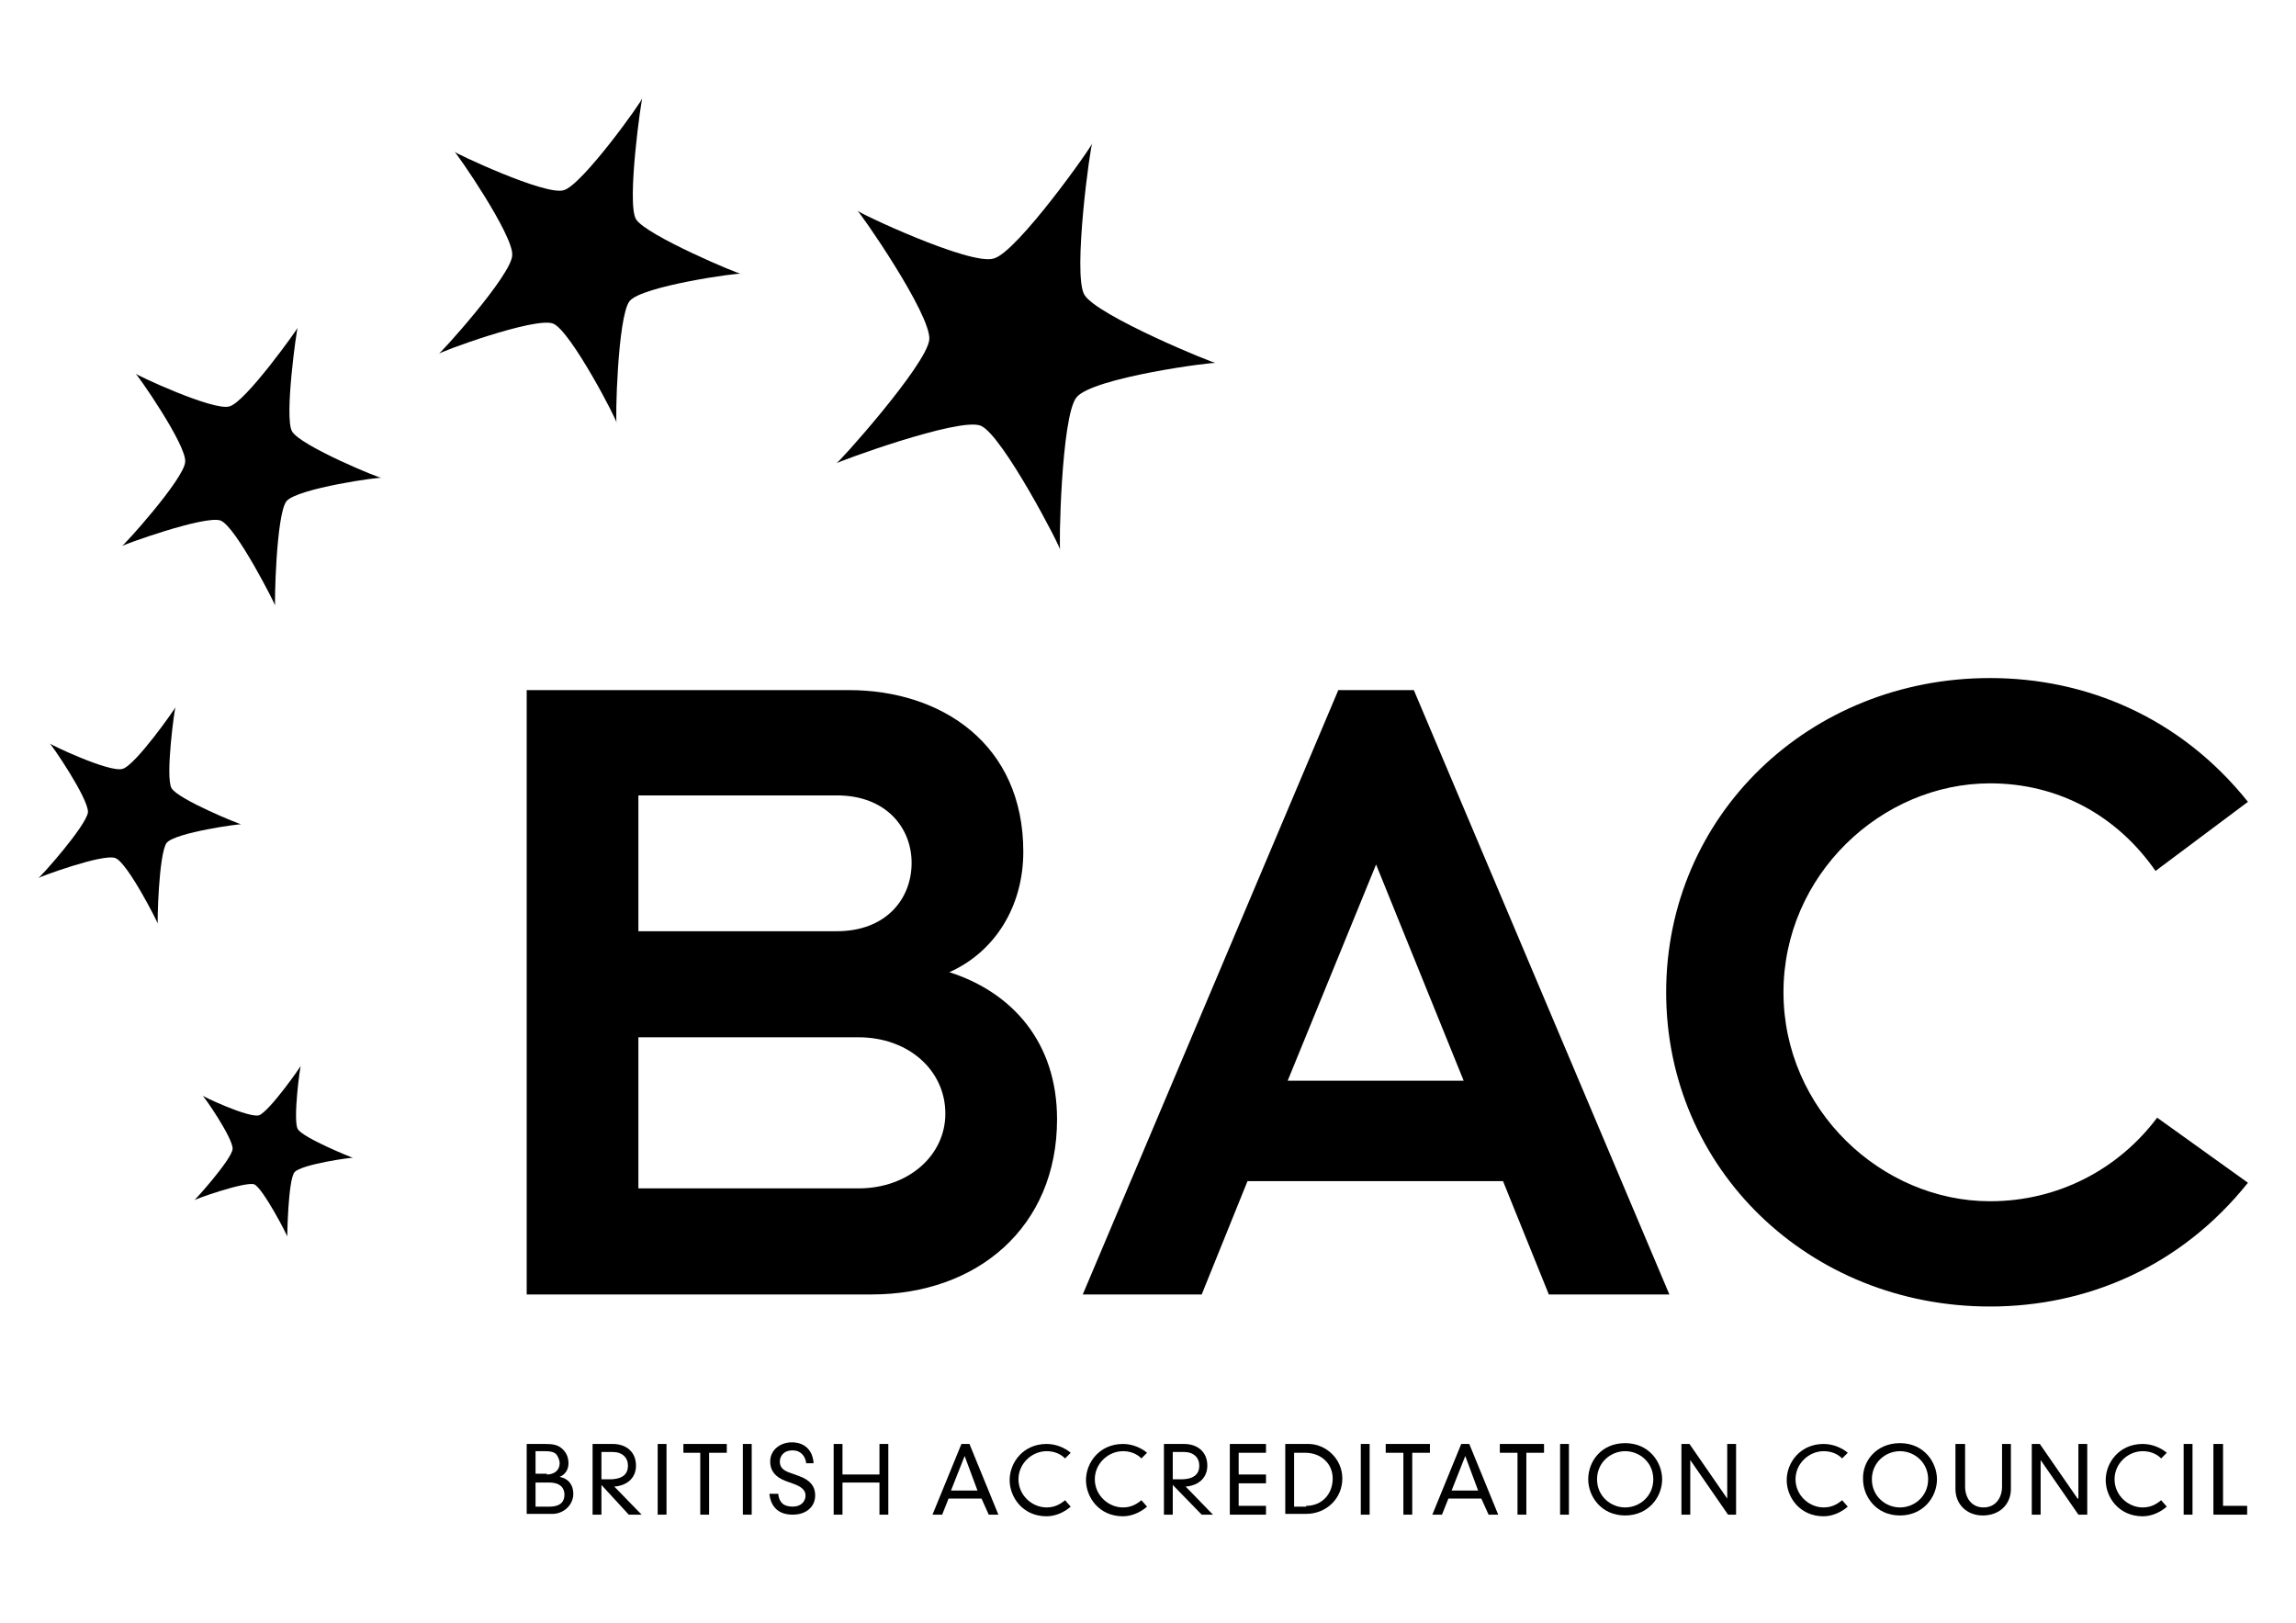 <?xml version="1.0" encoding="UTF-8"?> <svg xmlns="http://www.w3.org/2000/svg" width="116" height="82" viewBox="0 0 116 82" fill="none"><path fill-rule="evenodd" clip-rule="evenodd" d="M55.191 7.215C55.11 7.174 54.176 13.873 54.785 14.888C55.395 15.943 61.444 18.42 61.444 18.338C61.444 18.257 55.151 19.069 54.38 20.084C53.608 21.059 53.486 27.839 53.568 27.798C53.649 27.757 50.644 21.952 49.548 21.505C48.452 21.059 42.2 23.373 42.241 23.413C42.281 23.495 46.828 18.42 46.95 17.161C47.072 15.903 43.337 10.544 43.296 10.625C43.255 10.706 49.02 13.426 50.198 13.061C51.375 12.777 55.273 7.255 55.191 7.215Z" fill="black"></path><path fill-rule="evenodd" clip-rule="evenodd" d="M32.456 4.941C32.416 4.901 31.644 10.26 32.132 11.072C32.619 11.883 37.45 13.913 37.45 13.832C37.45 13.751 32.416 14.441 31.807 15.213C31.198 15.984 31.076 21.384 31.157 21.384C31.238 21.343 28.843 16.715 27.95 16.349C27.057 15.984 22.104 17.811 22.144 17.892C22.185 17.933 25.839 13.913 25.879 12.899C25.961 11.883 22.997 7.621 22.956 7.661C22.916 7.702 27.544 9.894 28.478 9.61C29.411 9.366 32.538 4.982 32.456 4.941Z" fill="black"></path><path fill-rule="evenodd" clip-rule="evenodd" d="M15.04 16.552C14.999 16.552 14.349 21.099 14.755 21.79C15.161 22.52 19.302 24.225 19.302 24.144C19.302 24.063 14.999 24.672 14.471 25.322C13.943 26.012 13.862 30.64 13.903 30.599C13.943 30.599 11.914 26.58 11.142 26.296C10.371 26.012 6.108 27.554 6.148 27.595C6.189 27.636 9.315 24.185 9.356 23.332C9.437 22.48 6.879 18.826 6.839 18.866C6.798 18.907 10.777 20.774 11.589 20.531C12.401 20.328 15.08 16.552 15.04 16.552Z" fill="black"></path><path fill-rule="evenodd" clip-rule="evenodd" d="M8.869 35.715C8.828 35.715 8.341 39.247 8.666 39.815C8.99 40.384 12.198 41.683 12.198 41.642C12.198 41.602 8.869 42.048 8.422 42.576C8.016 43.104 7.935 46.717 7.975 46.676C8.016 46.676 6.433 43.55 5.824 43.347C5.215 43.104 1.926 44.322 1.926 44.362C1.967 44.403 4.362 41.723 4.443 41.033C4.484 40.343 2.535 37.501 2.495 37.542C2.454 37.582 5.54 39.044 6.189 38.841C6.839 38.678 8.909 35.715 8.869 35.715Z" fill="black"></path><path fill-rule="evenodd" clip-rule="evenodd" d="M15.202 53.822C15.161 53.822 14.796 56.583 15.04 57.029C15.283 57.476 17.8 58.491 17.841 58.491C17.841 58.45 15.202 58.815 14.877 59.221C14.552 59.627 14.512 62.469 14.512 62.469C14.552 62.469 13.294 60.033 12.847 59.83C12.401 59.668 9.762 60.602 9.802 60.642C9.802 60.683 11.71 58.572 11.751 58.044C11.792 57.516 10.249 55.283 10.208 55.324C10.168 55.364 12.604 56.501 13.091 56.339C13.619 56.136 15.242 53.822 15.202 53.822Z" fill="black"></path><path d="M26.61 47.042V34.862H42.89C47.559 34.862 51.7 37.582 51.7 43.023C51.7 45.824 50.239 48.097 47.965 49.112C51.132 50.127 53.405 52.645 53.405 56.542C53.405 61.982 49.386 65.392 44.027 65.392H26.61V52.401V47.042ZM32.253 47.042H42.281C44.758 47.042 46.057 45.418 46.057 43.591C46.057 41.805 44.758 40.181 42.281 40.181H32.253V47.042ZM32.253 60.033H43.377C45.895 60.033 47.762 58.369 47.762 56.258C47.762 54.065 45.895 52.401 43.377 52.401H32.253V60.033Z" fill="black"></path><path d="M71.431 34.862L84.341 65.392H78.251L75.937 59.668H63.027L60.713 65.392H54.704L67.615 34.862H71.431ZM73.948 54.593L69.523 43.672L65.057 54.593H73.948Z" fill="black"></path><path d="M113.572 59.749C110.162 64.012 105.412 66.001 100.54 66.001C91.406 66.001 84.179 59.059 84.179 50.127C84.179 41.196 91.406 34.253 100.54 34.253C105.412 34.253 110.162 36.243 113.572 40.506L108.903 43.997C106.955 41.196 103.991 39.572 100.54 39.572C95.059 39.572 90.106 44.2 90.106 50.127C90.106 56.055 95.059 60.683 100.54 60.683C103.991 60.683 107.036 59.059 108.985 56.461L113.572 59.749Z" fill="black"></path><path d="M26.61 72.944H27.544C27.909 72.944 28.153 72.984 28.356 73.147C28.559 73.309 28.721 73.553 28.721 73.918C28.721 74.243 28.559 74.487 28.275 74.608C28.721 74.69 28.965 75.014 28.965 75.461C28.965 76.029 28.478 76.476 27.909 76.476H26.61V72.944ZM27.625 74.487C27.991 74.487 28.275 74.284 28.275 73.918C28.275 73.756 28.194 73.593 28.112 73.472C27.991 73.35 27.828 73.309 27.544 73.309H27.057V74.446H27.625V74.487ZM27.747 76.111C28.356 76.111 28.518 75.826 28.518 75.502C28.518 75.217 28.356 74.893 27.747 74.893H27.057V76.111H27.747Z" fill="black"></path><path d="M30.386 75.014V76.516H29.939V72.944H30.954C31.644 72.944 32.132 73.35 32.132 74.04C32.132 74.69 31.644 75.055 31.035 75.096L32.416 76.516H31.766L30.386 75.014ZM30.386 74.73C30.426 74.73 30.508 74.73 30.792 74.73C31.482 74.73 31.726 74.446 31.726 74.04C31.726 73.634 31.441 73.35 30.954 73.35H30.386V74.73Z" fill="black"></path><path d="M33.674 72.944H33.228V76.516H33.674V72.944Z" fill="black"></path><path d="M35.379 73.39H34.527V72.944H36.719V73.39H35.826V76.516H35.379V73.39Z" fill="black"></path><path d="M37.978 72.944H37.531V76.516H37.978V72.944Z" fill="black"></path><path d="M40.739 73.959C40.698 73.552 40.454 73.268 40.048 73.268C39.561 73.268 39.399 73.593 39.399 73.837C39.399 74.121 39.561 74.283 39.926 74.405L40.373 74.567C40.941 74.77 41.185 75.095 41.185 75.542C41.185 76.11 40.739 76.516 40.048 76.516C39.399 76.516 38.952 76.191 38.871 75.461H39.318C39.358 75.867 39.561 76.11 40.048 76.11C40.454 76.11 40.698 75.867 40.698 75.542C40.698 75.258 40.454 75.095 40.13 74.973L39.683 74.811C39.155 74.608 38.912 74.283 38.912 73.837C38.912 73.228 39.439 72.862 40.008 72.862C40.617 72.862 41.063 73.228 41.104 73.918H40.739V73.959Z" fill="black"></path><path d="M44.433 72.944H44.88V76.516H44.433V74.893H42.565V76.516H42.119V72.944H42.565V74.487H44.433V72.944Z" fill="black"></path><path d="M49.589 75.704H47.924L47.6 76.516H47.112L48.574 72.944H48.98L50.441 76.516H49.954L49.589 75.704ZM48.736 73.553L48.046 75.299H49.386L48.736 73.553Z" fill="black"></path><path d="M53.811 73.675C53.568 73.431 53.243 73.309 52.877 73.309C52.147 73.309 51.456 73.918 51.456 74.73C51.456 75.542 52.147 76.151 52.877 76.151C53.283 76.151 53.568 75.989 53.811 75.786L54.095 76.111C53.771 76.395 53.324 76.598 52.877 76.598C51.66 76.598 51.01 75.623 51.01 74.771C51.01 73.878 51.7 72.944 52.877 72.944C53.365 72.944 53.811 73.147 54.095 73.39L53.811 73.675Z" fill="black"></path><path d="M57.668 73.675C57.424 73.431 57.1 73.309 56.734 73.309C56.004 73.309 55.313 73.918 55.313 74.73C55.313 75.542 56.004 76.151 56.734 76.151C57.14 76.151 57.424 75.989 57.668 75.786L57.952 76.111C57.627 76.395 57.181 76.598 56.734 76.598C55.516 76.598 54.867 75.623 54.867 74.771C54.867 73.878 55.557 72.944 56.734 72.944C57.221 72.944 57.668 73.147 57.952 73.39L57.668 73.675Z" fill="black"></path><path d="M59.251 75.014V76.516H58.805V72.944H59.82C60.51 72.944 60.997 73.35 60.997 74.04C60.997 74.69 60.51 75.055 59.901 75.096L61.281 76.516H60.713L59.251 75.014ZM59.251 74.73C59.292 74.73 59.373 74.73 59.657 74.73C60.348 74.73 60.591 74.446 60.591 74.04C60.591 73.634 60.307 73.35 59.82 73.35H59.251V74.73Z" fill="black"></path><path d="M62.134 72.944H63.961V73.39H62.581V74.487H63.961V74.933H62.581V76.07H63.961V76.516H62.134V72.944Z" fill="black"></path><path d="M64.935 72.944H66.112C66.965 72.944 67.818 73.675 67.818 74.69C67.818 75.704 67.006 76.476 65.991 76.476H64.935V72.944ZM65.991 76.07C66.803 76.07 67.331 75.461 67.331 74.69C67.331 73.918 66.722 73.39 65.95 73.39H65.382V76.111H65.991V76.07Z" fill="black"></path><path d="M69.198 72.944H68.751V76.516H69.198V72.944Z" fill="black"></path><path d="M70.903 73.39H70.01V72.944H72.243V73.39H71.35V76.516H70.903V73.39Z" fill="black"></path><path d="M74.841 75.704H73.177L72.852 76.516H72.365L73.826 72.944H74.232L75.694 76.516H75.207L74.841 75.704ZM74.029 73.553L73.339 75.299H74.679L74.029 73.553Z" fill="black"></path><path d="M76.668 73.39H75.775V72.944H78.008V73.39H77.115V76.516H76.668V73.39Z" fill="black"></path><path d="M79.266 72.944H78.82V76.516H79.266V72.944Z" fill="black"></path><path d="M82.108 72.903C83.326 72.903 83.976 73.878 83.976 74.73C83.976 75.623 83.286 76.557 82.108 76.557C80.89 76.557 80.241 75.583 80.241 74.73C80.241 73.837 80.89 72.903 82.108 72.903ZM82.108 76.151C82.839 76.151 83.529 75.583 83.529 74.73C83.529 73.878 82.839 73.309 82.108 73.309C81.378 73.309 80.687 73.878 80.687 74.73C80.687 75.583 81.378 76.151 82.108 76.151Z" fill="black"></path><path d="M87.264 72.944H87.711V76.516H87.305L85.397 73.756V76.516H84.95V72.944H85.356L87.264 75.704V72.944Z" fill="black"></path><path d="M93.07 73.675C92.826 73.431 92.502 73.309 92.136 73.309C91.405 73.309 90.715 73.918 90.715 74.73C90.715 75.542 91.405 76.151 92.136 76.151C92.542 76.151 92.826 75.989 93.07 75.786L93.354 76.111C93.029 76.395 92.583 76.598 92.136 76.598C90.918 76.598 90.269 75.623 90.269 74.771C90.269 73.878 90.959 72.944 92.136 72.944C92.623 72.944 93.07 73.147 93.354 73.39L93.07 73.675Z" fill="black"></path><path d="M95.993 72.903C97.211 72.903 97.861 73.878 97.861 74.73C97.861 75.623 97.17 76.557 95.993 76.557C94.775 76.557 94.126 75.583 94.126 74.73C94.085 73.837 94.775 72.903 95.993 72.903ZM95.993 76.151C96.724 76.151 97.414 75.583 97.414 74.73C97.414 73.878 96.724 73.309 95.993 73.309C95.262 73.309 94.572 73.878 94.572 74.73C94.572 75.583 95.262 76.151 95.993 76.151Z" fill="black"></path><path d="M98.835 72.944H99.282V75.096C99.282 75.664 99.606 76.151 100.215 76.151C100.824 76.151 101.149 75.664 101.149 75.096V72.944H101.596V75.217C101.596 75.989 101.027 76.557 100.175 76.557C99.363 76.557 98.794 75.989 98.794 75.217V72.944H98.835Z" fill="black"></path><path d="M105.006 72.944H105.453V76.516H105.006L103.098 73.756V76.516H102.651V72.944H103.057L104.965 75.704H105.006V72.944Z" fill="black"></path><path d="M109.188 73.675C108.944 73.431 108.619 73.309 108.254 73.309C107.523 73.309 106.833 73.918 106.833 74.73C106.833 75.542 107.523 76.151 108.254 76.151C108.66 76.151 108.944 75.989 109.188 75.786L109.472 76.111C109.147 76.395 108.7 76.598 108.254 76.598C107.036 76.598 106.386 75.623 106.386 74.771C106.386 73.878 107.076 72.944 108.254 72.944C108.741 72.944 109.188 73.147 109.472 73.39L109.188 73.675Z" fill="black"></path><path d="M110.771 72.944H110.324V76.516H110.771V72.944Z" fill="black"></path><path d="M111.827 72.944H112.314V76.07H113.532V76.516H111.827V72.944Z" fill="black"></path></svg> 